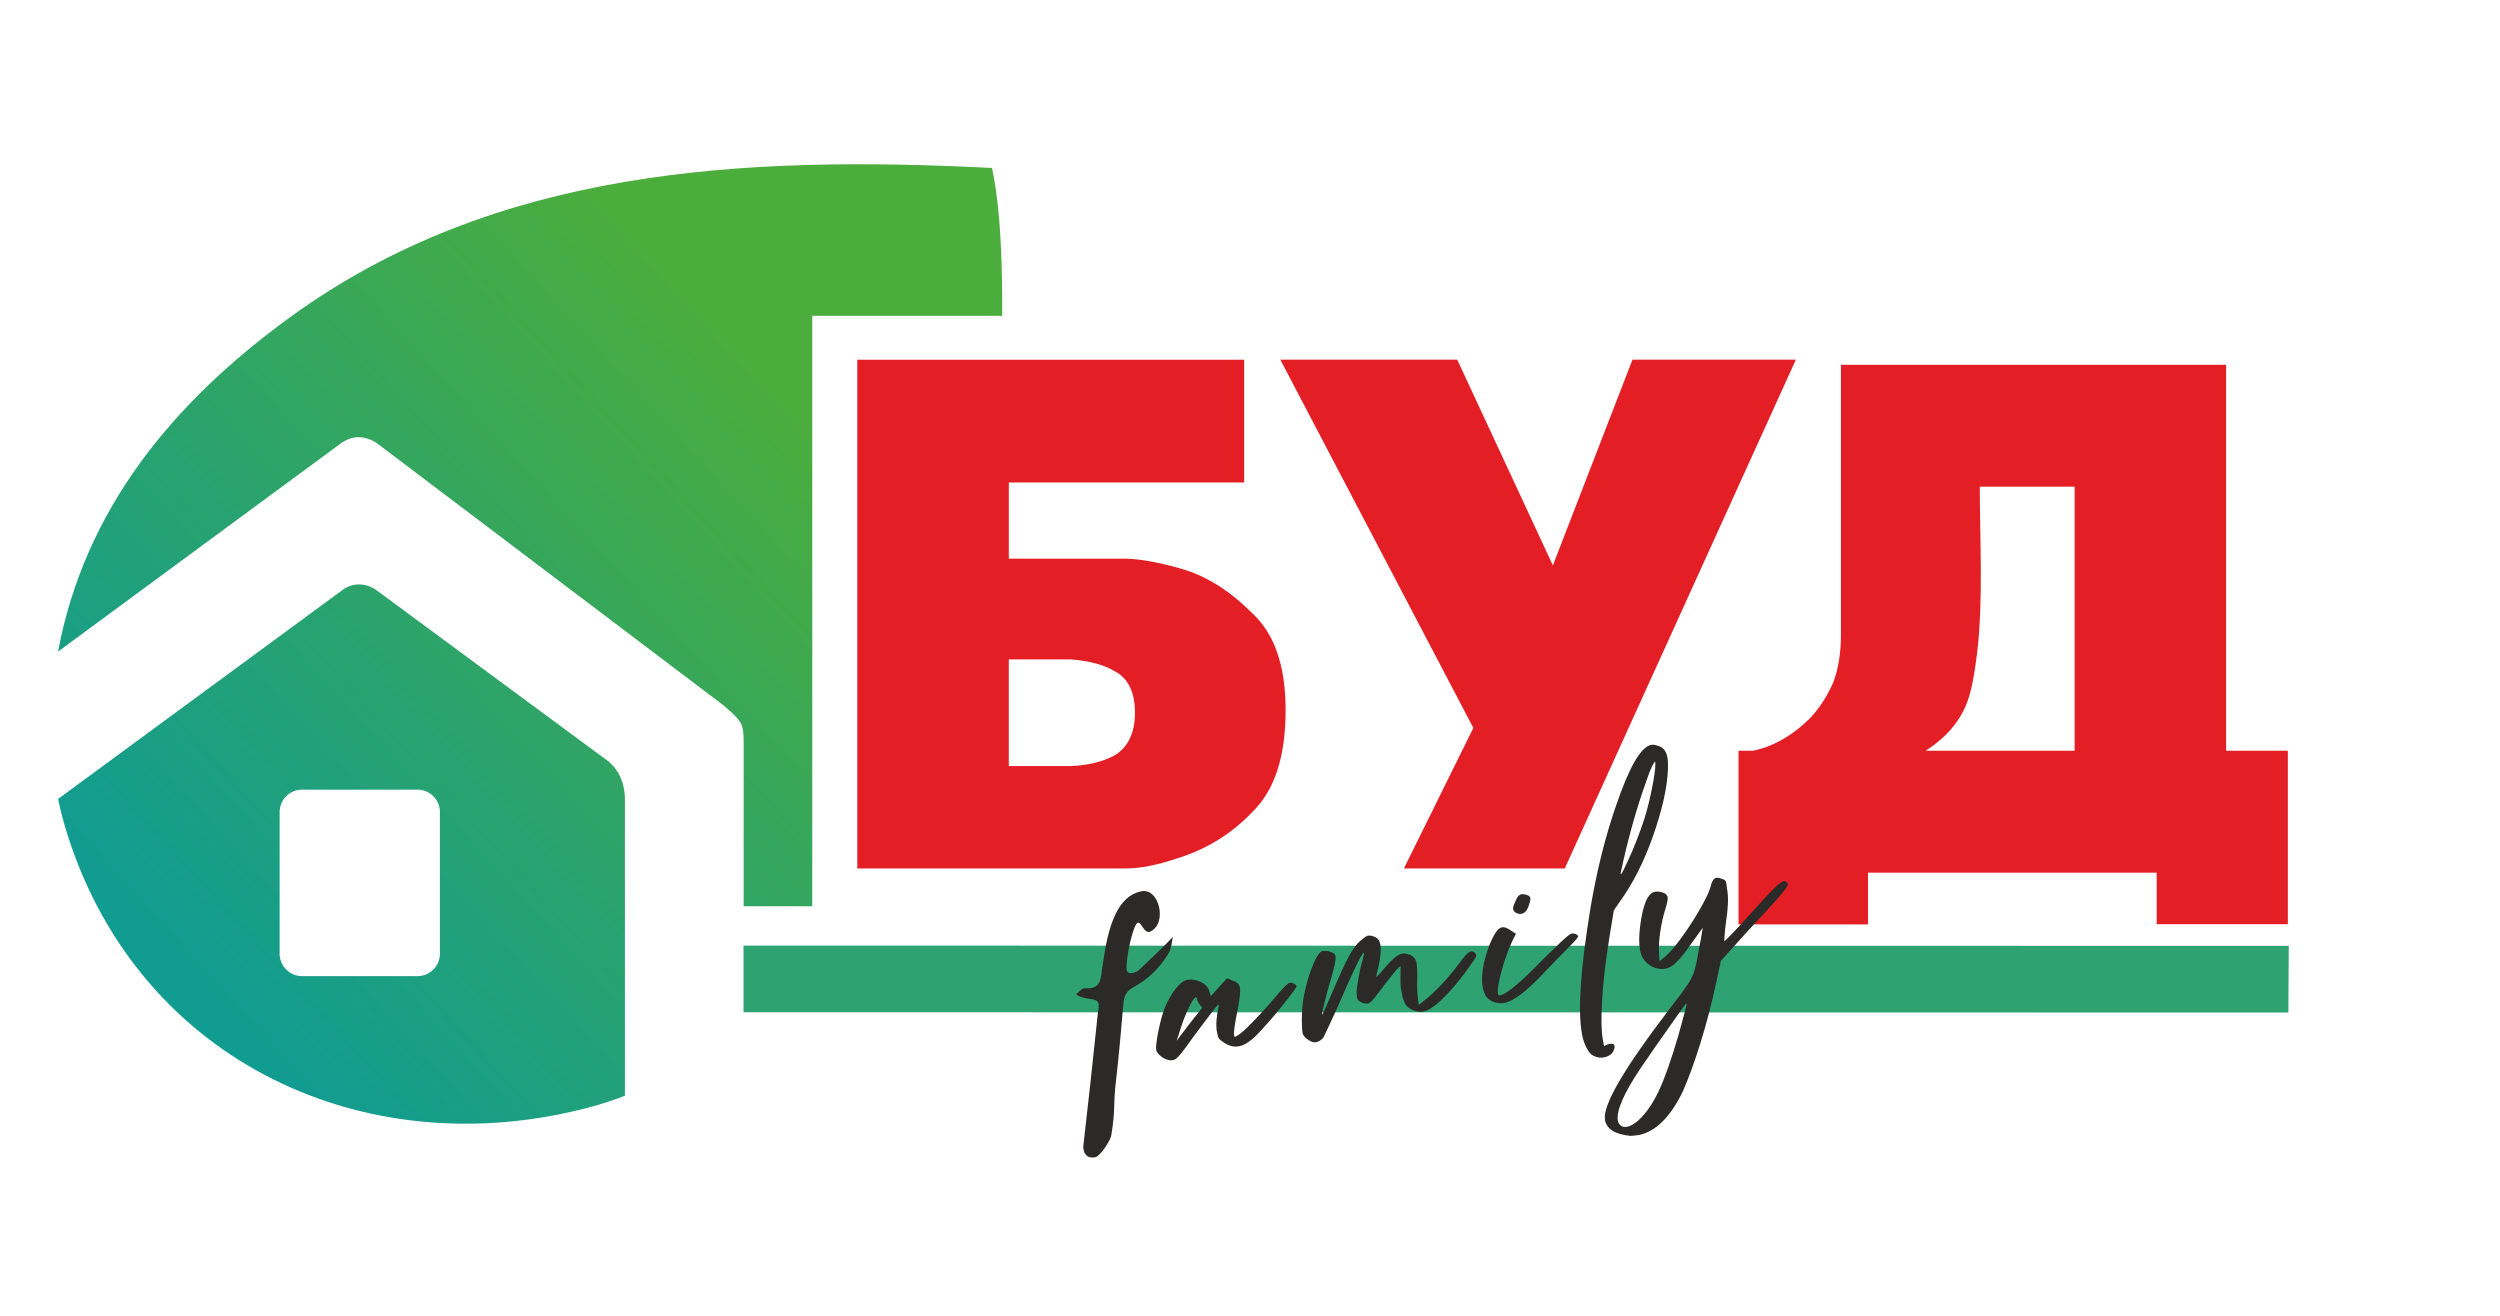 <?xml version="1.0" encoding="UTF-8"?>
<!DOCTYPE svg PUBLIC "-//W3C//DTD SVG 1.1//EN" "http://www.w3.org/Graphics/SVG/1.1/DTD/svg11.dtd">
<!-- Creator: CorelDRAW 2021 (64-Bit) -->
<svg xmlns="http://www.w3.org/2000/svg" xml:space="preserve" width="71.12mm" height="37.433mm" version="1.1" style="shape-rendering:geometricPrecision; text-rendering:geometricPrecision; image-rendering:optimizeQuality; fill-rule:evenodd; clip-rule:evenodd"
viewBox="0 0 7111.98 3743.28"
 xmlns:xlink="http://www.w3.org/1999/xlink"
 xmlns:xodm="http://www.corel.com/coreldraw/odm/2003">
 <defs>
  <style type="text/css">
   <![CDATA[
    .fil2 {fill:#2FA272}
    .fil3 {fill:#2B2A29;fill-rule:nonzero}
    .fil1 {fill:#E31E24;fill-rule:nonzero}
    .fil0 {fill:url(#id0)}
   ]]>
  </style>
  <linearGradient id="id0" gradientUnits="userSpaceOnUse" x1="323.34" y1="2565.75" x2="2101.1" y2="942.85">
   <stop offset="0" style="stop-opacity:1; stop-color:#119C92"/>
   <stop offset="0.51" style="stop-opacity:1; stop-color:#2EA467"/>
   <stop offset="1" style="stop-opacity:1; stop-color:#4BAD3B"/>
  </linearGradient>
 </defs>
 <g id="Слой_x0020_1">
  <g id="_2611489472656">
   <path class="fil0" d="M2822 477.79c-706.39,-35.58 -1412.89,-0.44 -1998.06,425.5 -334.14,243.33 -583.08,546.4 -658.85,950.38 267.71,-197.1 535.53,-394.32 803.24,-591.42 34.7,-25.37 68.52,-23.06 101.9,-2.96l986.51 746.14c51.5,44.03 57.87,51.5 58.75,97.95l0 474.7 195.24 0 0 -1679.62 540.36 0c1.76,-310.65 -27.67,-408.04 -29.21,-420.67l0.12 0zm-1962.81 1768.56l328.54 0c35.03,0 63.69,28.66 63.69,63.69l0 403.21c0,35.03 -28.66,63.69 -63.69,63.69l-328.54 0c-35.03,0 -63.69,-28.66 -63.69,-63.69l0 -403.21c0,-35.03 28.66,-63.69 63.69,-63.69zm857.49 -90.81l-643.47 -474.92c-32.39,-24.05 -71.48,-23.83 -101.02,-0.66l-806.98 592.85c7.36,35.47 16.58,70.06 27.34,103.77 206.55,646.66 853.53,946.54 1495.47,770.41 30.09,-8.24 60.06,-18.34 89.71,-29.98 0,-283.96 0,-567.92 0,-851.89 -3.18,-45.35 -20.86,-83.23 -60.94,-109.48l-0.11 -0.1z"/>
   <path class="fil1" d="M3361.15 1618.14c-67.53,-19.33 -122.87,-28.88 -163.72,-28.88l-113.21 0 -36.13 0 -178.22 0 0 -216.76 178.22 0 491.28 0 0 -349.19 -491.28 0 -587.58 0 -21.74 0 0 1447.37 609.21 0 14.49 0 21.74 0 113.21 0c23.94,0 48.1,-2.42 72.25,-7.25 24.05,-4.72 50.62,-11.97 79.5,-21.63 77.08,-24.05 149.23,-64.9 211.82,-130.12 65.01,-62.48 96.3,-158.89 96.3,-291.32 0,-130.01 -33.6,-221.48 -98.61,-279.35 -62.7,-62.59 -130.12,-103.55 -197.54,-122.76l0.01 -0.11zm-192.82 532.24l0 0c-33.6,16.91 -72.25,26.46 -120.35,28.88 -7.14,0 -16.91,0 -24.16,0l-154.06 0 0 -303.4 154.06 0c7.25,0 17.02,0 24.16,0 50.62,4.72 91.47,14.38 122.87,33.6 38.54,19.33 57.87,60.28 57.87,118.04 0,60.06 -21.74,101.13 -60.39,122.76l0 0.12z"/>
   <polygon class="fil1" points="4665.67,1023.2 4644.03,1023.2 4417.61,1608.48 4145.51,1023.2 3663.89,1023.2 3642.26,1023.2 4191.3,2070.77 3993.86,2470.58 4432.11,2470.58 4451.43,2470.58 5108.85,1023.2 "/>
   <path class="fil1" d="M6332.88 1037.7l-1074.14 0 -21.63 0 0 633.37c0,45.02 0,89.93 0,134.95 0,50.51 -7.25,96.3 -21.63,134.84 -16.91,38.54 -38.54,72.25 -65.01,101.02 -50.62,50.62 -105.96,81.92 -163.72,93.89l-21.85 0 -19.22 0 0 493.91 346.66 0 21.74 0 0 -147.03 821.14 0 0 146.48 373.24 0 0 -493.37 -175.69 0 0 -1098.08 0.11 0.02zm-431.11 1098.07l0 0 -423.86 0c67.53,-43.26 110.8,-98.61 127.6,-168.55 9.66,-36.13 14.38,-74.67 19.33,-113.32 17.35,-146.26 7.25,-320.64 7.25,-469.43l269.8 0 0 751.19 -0.12 0.11z"/>
   <polygon class="fil2" points="2115.17,2879.61 6509.88,2880.49 6511.09,2690.85 2115.17,2689.97 "/>
   <path class="fil3" d="M3347.21 2960.87l34.92 -46.12 36.68 -46.34 0.55 -1.87c-0.22,-1.1 -1.76,-3.18 -4.61,-6.26 -5.49,-7.25 -8.56,-13.07 -9.33,-17.35 -0.77,-4.28 -2.64,-6.15 -5.49,-5.6l-0.66 0.99c-4.17,3.07 -10.32,13.18 -18.34,30.31 -8.13,17.02 -15.37,35.58 -21.74,55.56l-11.86 36.57 -0.12 0.11zm-12.08 55.23c-4.61,0.88 -10.1,0.11 -16.8,-2.31 -6.59,-2.31 -12.85,-6.15 -18.89,-11.64 -5.93,-5.38 -9.44,-10.32 -10.21,-14.93 -1.21,-6.81 0.11,-21.19 4.06,-43.15 3.95,-21.96 9,-42.72 15.15,-62.37 6.15,-19.66 15.04,-38.21 26.57,-55.56 15.81,-23.5 29.65,-36.24 41.62,-38.43 13.73,-2.53 27.34,-0.22 40.96,6.7 13.62,6.92 21.63,17.02 24.05,30.09 0.99,5.71 2.09,8.46 3.29,8.24 0.55,-0.11 3.07,-2.64 7.47,-7.58 4.39,-4.94 9.99,-11.2 16.91,-19 6.81,-7.69 13.95,-15.48 21.41,-23.28l16.25 6.81c11.75,3.18 18.67,10.21 20.64,20.97 1.43,10.98 -0.77,31.3 -6.59,61.27 -8.46,40.96 -11.97,65.77 -10.32,74.34 0.44,2.31 1.21,3.29 2.31,3.07 13.07,-2.42 49.63,-37.88 109.7,-106.4 10.54,-13.07 20.2,-24.16 28.88,-33.05 8.67,-8.89 14.17,-13.62 16.47,-14.06 3.95,-0.77 8.24,0.11 12.85,2.53 4.61,2.42 7.14,5.05 7.58,7.91 0.22,1.1 -5.38,9.22 -16.8,24.27 -25.59,34.04 -53.48,67.42 -83.45,99.92 -24.49,27.45 -45.57,42.72 -63.25,45.9 -14.82,2.64 -29.32,-0.88 -43.48,-10.65 -7.25,-4.61 -11.97,-8.56 -14.06,-11.97 -2.09,-3.4 -3.95,-9.77 -5.6,-18.89 -3.29,-18.23 -1.54,-42.72 5.27,-73.35l0.44 -2.75c-0.11,-0.55 -0.44,-0.77 -0.99,-0.66 -2.31,0.44 -9.88,9.11 -22.62,26.13 -36.13,47.77 -59.08,78.73 -68.85,92.9 -12.3,16.36 -19.98,26.02 -23.06,28.88 -4.83,5.6 -10.43,9 -16.69,10.1l-0.22 0z"/>
   <path class="fil3" d="M3744.71 2964.82c-8.56,1.54 -18.01,-1.98 -28.44,-10.76 -6.15,-4.83 -9.77,-10.32 -10.98,-16.58 -0.77,-3.95 -1.21,-10.98 -1.54,-20.86 -0.33,-9.99 -0.33,-20.53 0,-31.84 0.55,-23.06 4.06,-48.1 10.65,-75.22 6.59,-27.12 14.49,-50.95 23.72,-71.48 9.22,-20.53 17.24,-31.4 24.16,-32.61 6.81,-1.21 14.49,-0.44 22.95,2.42 8.46,2.85 13.07,6.59 13.95,11.2 1.54,8.56 -1.54,25.91 -9.11,51.94l-13.51 47.44c-11.09,42.61 -16.36,65.34 -15.92,68.19 1.76,-0.33 12.08,-22.84 31.08,-67.42 19,-44.69 34.26,-77.63 45.68,-98.83 11.42,-21.19 22.62,-36.13 33.38,-44.91 10.76,-8.78 17.57,-13.4 20.42,-13.84 2.31,-0.44 5.6,-0.22 9.77,0.44 4.28,0.66 8.35,2.2 12.3,4.39 3.95,2.2 6.92,4.83 8.89,7.69 1.98,2.85 3.51,7.47 4.72,13.73 2.53,13.73 0.77,33.71 -5.05,60.06l-4.94 21.19 -1.76 9.99c1.76,-0.33 7.47,-6.04 17.13,-17.24 24.49,-30.31 43.04,-46.67 55.56,-48.97 5.16,-0.88 10.76,-0.44 17.02,1.32 14.17,3.29 22.51,11.86 24.93,25.48 1.87,10.32 2.53,25.15 1.87,44.69 -1.1,26.13 0.44,50.84 4.61,74.23l16.91 -13.62c13.51,-10.1 29.87,-25.48 49.08,-46.01 19.22,-20.53 36.02,-40.85 50.4,-60.83 14.38,-19.98 24.93,-30.53 31.73,-31.84 3.4,-0.66 6.7,0.44 9.88,3.07 3.18,2.64 4.83,4.83 5.16,6.59 0.22,1.1 0.11,2.96 -0.33,5.38 -0.44,2.42 -11.75,18.89 -33.93,49.41 -51.5,66.43 -90.15,102.01 -115.74,106.62 -9.66,1.76 -19.44,0.55 -29.32,-3.51 -9.88,-4.06 -17.02,-9.66 -21.63,-16.8 -4.5,-7.14 -8.02,-17.57 -10.54,-31.19l-3.29 -17.9c-0.55,-6.37 -0.77,-23.39 -0.44,-51.17 0.55,-3.62 0.66,-6.26 0.33,-8.02 -1.76,0.33 -6.04,4.06 -12.96,11.2 -20.2,24.82 -37.88,47.55 -53.04,67.86 -11.31,15.59 -19.98,24.49 -26.02,26.79 -8.02,1.43 -16.25,-0.55 -24.93,-6.04 -4.06,-2.75 -6.37,-6.15 -7.14,-10.21 -0.77,-3.95 -1.1,-9.55 -1.21,-16.58l0.22 -3.62c0.44,-7.14 1.87,-17.13 4.28,-29.98 3.51,-22.95 7.69,-42.06 12.63,-56.99 3.07,-12.3 4.39,-19.66 3.95,-21.96 -5.71,0.99 -30.09,51.39 -73.24,151.1l-9.44 21.19c-20.64,45.02 -31.73,68.41 -33.16,70.5 -6.37,7.03 -12.96,11.2 -19.77,12.41l0.02 0.31z"/>
   <path class="fil3" d="M4279.25 2853.04c-10.87,1.98 -20.97,0.99 -30.53,-2.85 -9.55,-3.84 -16.47,-8.89 -20.86,-15.15 -4.39,-6.26 -7.69,-15.7 -9.99,-28.22 -3.29,-18.23 -2.09,-40.19 3.51,-65.99 5.6,-25.8 13.4,-48.97 23.17,-69.51 9.77,-20.64 19.22,-31.73 28.33,-33.38 6.81,-1.21 15.04,1.65 24.6,8.78l15.04 9.66c-19.77,37.11 -35.25,79.94 -46.45,128.58 -4.61,20.31 -6.26,33.82 -4.94,40.63 0.77,4.61 2.64,6.59 5.49,6.04 16.58,-2.96 47.99,-27.56 94.43,-73.68 27.34,-27.89 52.27,-52.49 75,-73.68l2.96 -3.18c8.56,-8.02 15.37,-14.17 20.53,-18.34 5.16,-4.17 9.44,-6.59 12.85,-7.14 1.76,-0.33 3.95,-0.11 6.7,0.55 2.75,0.66 5.16,1.76 7.14,3.07 1.98,1.43 3.18,2.64 3.29,3.84 0.55,2.85 -7.25,12.19 -23.17,28l-35.03 35.47 -34.92 36.35c-50.62,55.12 -89.71,85.1 -117.05,90.15l-0.1 0zm48.87 -253.33c-4.61,0.77 -9.44,-0.11 -14.6,-2.64 -5.16,-2.64 -8.24,-6.15 -9,-10.76 -1.1,-6.26 2.85,-13.95 7.8,-25.26l1.21 -2.85c3.95,-9.11 9.44,-13.18 13.4,-13.95 2.85,-0.55 5.6,-0.55 8.35,-0.22 24.82,3.51 19.22,14.93 14.06,31.4 -4.5,14.6 -12.08,22.51 -21.19,24.16l-0.03 0.12z"/>
   <path class="fil3" d="M4611.31 2486.94c2.31,-0.44 12.96,-22.4 32.17,-65.88 7.8,-18.45 15.81,-38.76 23.83,-60.83 8.02,-22.07 13.95,-40.52 17.79,-55.34 7.69,-29.1 13.95,-57.32 18.67,-84.66 4.72,-27.34 6.37,-45.02 4.94,-53.04l-0.11 -0.88c-1.65,0.33 -4.83,5.16 -9.33,14.49 -4.5,9.33 -9.22,21.52 -14.17,36.57 -28.66,78.84 -53.37,166.58 -74.12,263.43l-0.77 5.49 0.99 0.66 0.11 -0.01zm-47.76 520.92c-3.95,0.77 -8.67,0.99 -13.95,0.77 -10.32,-1.65 -18.34,-5.05 -23.94,-10.21 -5.6,-5.16 -10.98,-13.73 -16.14,-25.8 -3.95,-8.67 -7.14,-19.66 -9.44,-32.72 -11.86,-65.56 -3.84,-183.6 24.05,-354.13 18.12,-108.05 42.82,-207.1 74.23,-296.92 36.9,-107.94 69.95,-164.6 99.05,-169.87 4.61,-0.88 9.66,-0.33 15.26,1.65 17.13,3.4 27.45,14.71 30.86,34.15l1.43 12.96c1.76,48.53 -9.55,110.36 -33.93,185.46 -24.38,75.11 -54.35,139.35 -89.93,192.93l-30.09 43.48 -13.4 81.92c-10.43,66.1 -17.02,124.19 -19.98,174.48 -2.96,50.29 -2.31,87.08 1.98,110.47l3.51 19.66c5.27,-3.29 10.76,-5.49 16.47,-6.48 8.02,-1.43 12.41,0.44 13.4,5.49 0.66,3.4 -0.33,8.13 -2.75,14.17 -2.42,6.04 -7.47,10.87 -15.04,14.6 -3.18,1.76 -7.14,3.07 -11.64,3.84l-0.01 0.1z"/>
   <path class="fil3" d="M4628.66 3205.52c9.11,-1.65 19.77,-7.69 32.06,-18.12 21.74,-19.88 41.07,-47.77 58.09,-83.89 17.02,-36.02 35.47,-88.29 55.45,-156.7 16.47,-58.31 24.49,-89.27 23.83,-92.68 -1.76,0.33 -9.55,10.54 -23.61,30.75 -50.18,70.94 -85.65,121.78 -106.51,152.74 -48.64,72.47 -70.5,122.66 -65.45,150.55 1.1,6.26 4.06,11.09 8.78,14.27 4.72,3.29 10.54,4.28 17.35,3.07l0.01 0.01zm30.75 23.61c-6.81,1.21 -14.06,1.98 -21.74,2.2 -43.26,-4.5 -67.2,-19.66 -71.81,-45.24 -7.47,-41.07 54.24,-147.03 185.25,-318 22.4,-28.77 38.76,-50.73 48.97,-65.88 10.21,-15.15 17.24,-29.76 21.19,-44.03 3.95,-14.27 7.91,-34.15 12.19,-59.63 4.06,-19.55 7.58,-39.31 10.43,-59.3l-36.02 49.85c-18.23,26.24 -33.16,44.25 -44.91,54.03 -8.24,6.81 -16.58,10.98 -25.15,12.52 -4.61,0.77 -8.89,0.99 -13.18,0.66 -14.82,-0.88 -27.78,-6.15 -38.65,-15.92 -10.87,-9.77 -17.79,-22.4 -20.53,-37.77 -3.29,-18.23 -3.07,-41.51 0.55,-69.84 7.91,-60.28 21.85,-92.24 41.73,-95.86 6.81,-1.21 14.38,-0.55 22.51,2.09 8.13,2.64 12.74,7.14 13.95,13.4 0.55,6.37 -1.54,17.35 -6.37,32.94 -6.37,19.98 -11.31,41.62 -14.71,64.9 -3.4,23.28 -4.61,42.5 -3.62,57.65l1.21 26.24 16.25 -12.63c11.75,-9.77 26.9,-27.23 45.24,-52.38 18.45,-25.15 35.58,-51.39 51.5,-78.73 15.92,-27.34 26.57,-49.08 31.84,-65.34 3.95,-17.24 9.33,-26.46 16.14,-27.67 3.95,-0.77 7.25,-0.55 9.77,0.44 2.53,0.99 5.05,1.87 7.58,2.64 3.73,1.1 6.48,2.31 8.24,3.84 1.76,1.43 2.96,4.17 3.73,8.13l2.42 18.12c4.06,22.18 2.85,53.37 -3.4,93.34 -1.98,15.04 -3.29,27.34 -3.95,36.9 -0.66,9.55 -0.77,15.15 -0.44,16.91 0.55,-0.11 6.37,-5.71 17.24,-16.8 10.98,-11.09 23.72,-24.82 38.54,-40.96 39.09,-44.14 67.42,-74.89 84.88,-92.24 13.51,-13.07 22.84,-20.09 28,-20.97 3.95,-0.77 7.03,0.55 9,3.62 2.09,3.18 3.18,5.27 3.4,6.48 0.22,1.1 -3.62,6.81 -11.42,17.13 -7.91,10.21 -17.9,22.07 -30.2,35.47 -56.22,60.28 -106.07,114.97 -149.56,164.05l-14.38 67.09c-12.52,57.65 -27.23,113.54 -44.14,167.9 -16.91,54.24 -33.38,99.38 -49.19,135.17 -35.91,74.78 -78.62,116.73 -128.26,125.73l-0.12 -0.25z"/>
   <path class="fil3" d="M3095.2 2811.2c-4.39,0.77 -8.89,-0.11 -12.3,0.44 -6.15,1.1 -16.58,13.4 -21.63,16.8 27.23,20.31 62.26,6.26 64.13,29.32 0.44,5.16 0.11,12.08 -1.87,21.19 -17.79,169.65 -27.67,258.93 -41.4,378.4 -0.66,2.75 -0.44,5.27 -0.33,7.91 1.21,15.37 9.44,31.3 33.93,26.9 13.95,-2.53 43.15,-47.55 45.57,-61.82 13.18,-81.26 4.39,-79.72 14.06,-161.09 8.46,-72.58 14.38,-145.6 20.97,-219.62 2.96,-18.78 9.11,-31.08 28.55,-41.51 42.39,-23.17 75.99,-56 100.25,-97.62 7.03,-12.52 8.35,-29.21 11.53,-45.35 -28.55,31.08 -64.9,63.58 -97.73,95.42 -5.05,3.51 -10.98,6.26 -17.13,7.36 -7.8,1.43 -15.92,-0.66 -16.69,-9.99 -2.64,-34.15 19,-130.78 32.06,-133.09 10.43,-1.87 16.36,29.1 32.94,26.24 20.53,-8.02 31.19,-30.64 29.1,-57.21 -2.75,-35.91 -24.38,-63.25 -50.51,-58.64 -91.47,16.25 -104.1,160.65 -116.4,241.8 -2.96,19.55 -10.87,30.53 -27.45,33.49 -2.64,0.44 -6.15,1.1 -9.66,0.88l0.01 -0.21z"/>
  </g>
 </g>
</svg>
